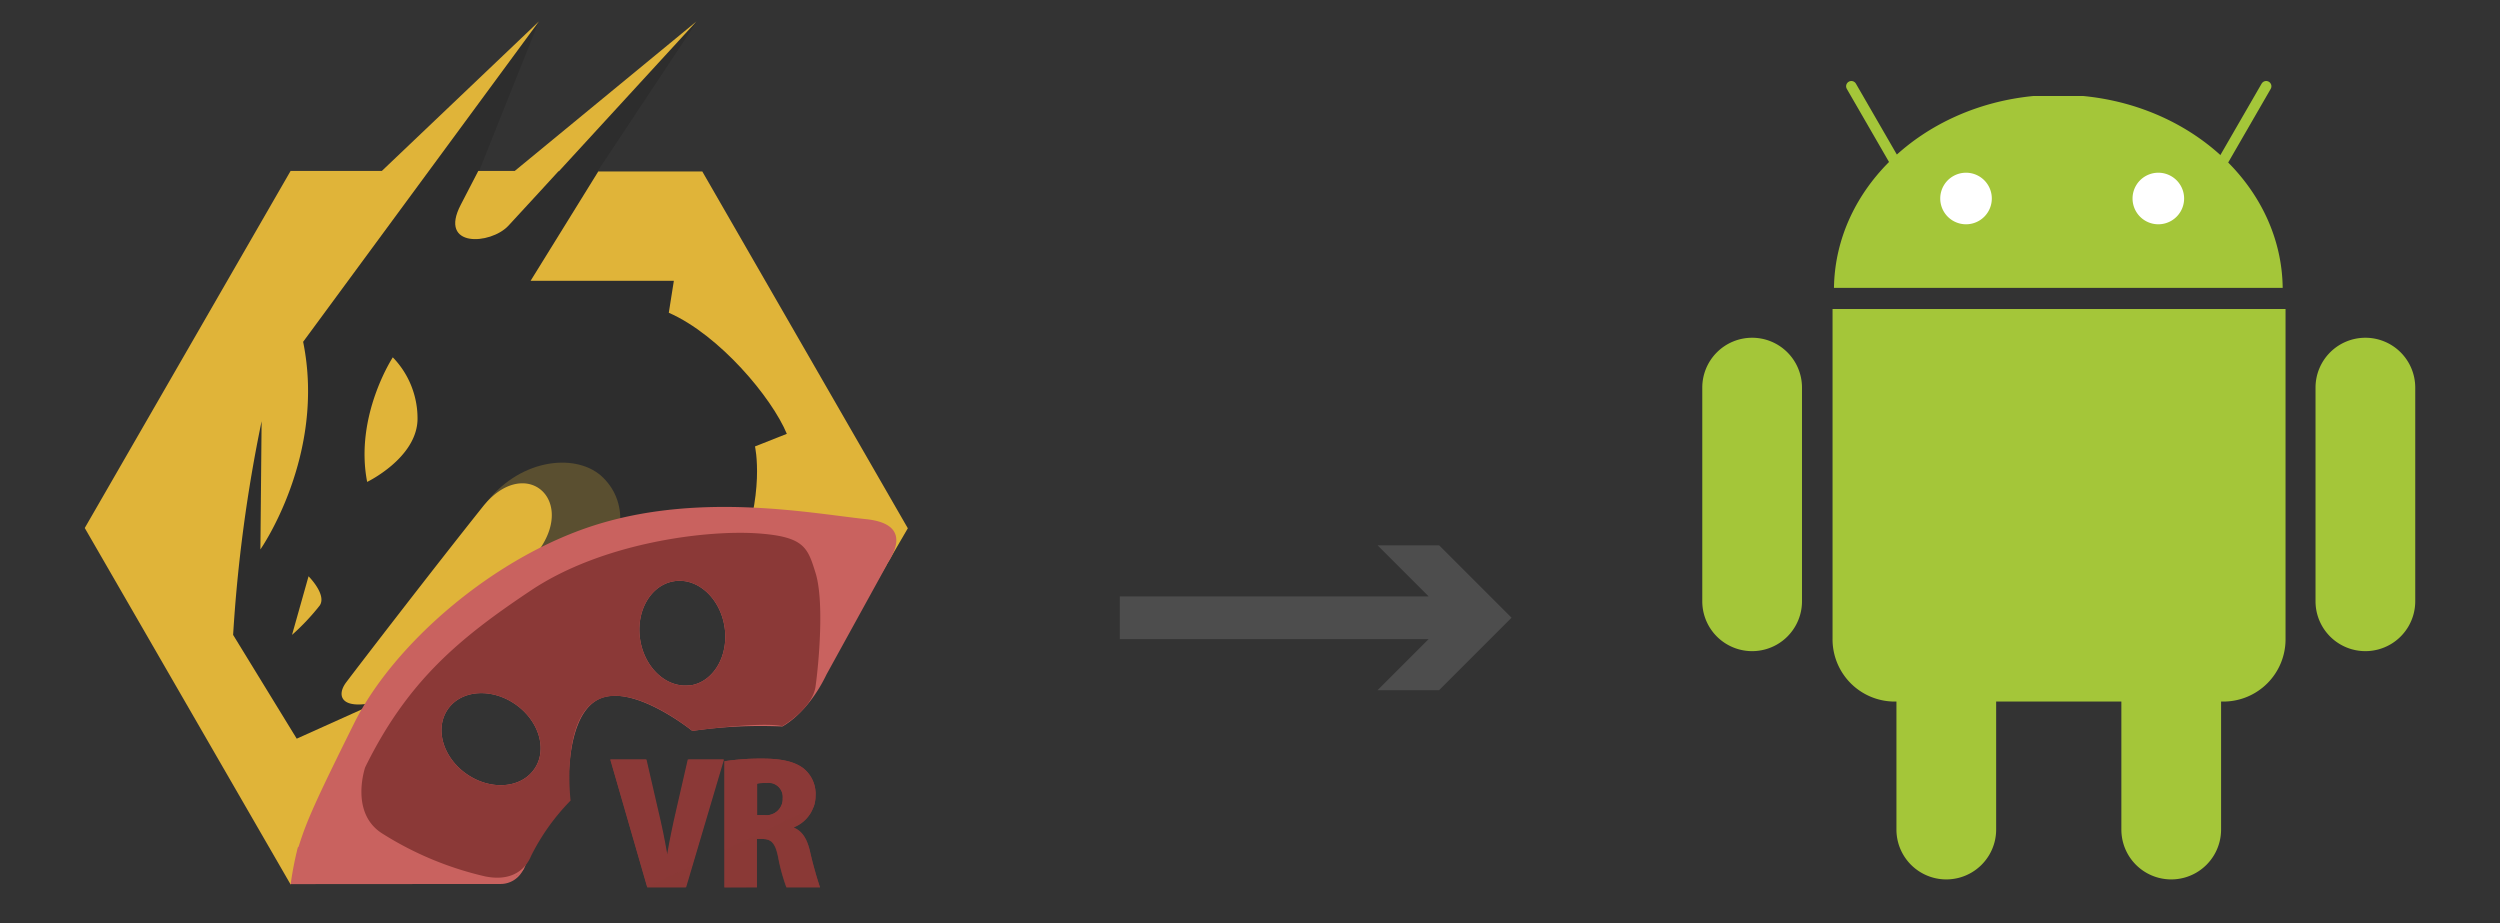 <svg id="Layer_1" data-name="Layer 1" xmlns="http://www.w3.org/2000/svg" viewBox="0 0 351 129.59"><rect x="0" y="0" width="351" height="129.59" fill="#333333" stroke="none"/><polygon points="114.28 77.99 115.39 58.91 87.21 28.29 83.88 24.08 97.86 3 72.35 24.08 67.24 24.08 75.67 3 47.72 32.29 27.31 71.11 27.31 97.07 41.95 111.49 49.49 107.94 79.67 82.87 95.2 79.54 108.95 83.31 114.28 77.99" style="fill:#2d2d2d"/><path d="M68.38,70.44c4.89-6.2,12.8-6.89,16.33-3.35,3.75,3.74,2.62,9.36-.13,13.29S61,94.63,61,94.63L40.8,124.18l8.88-17.82L60.77,91.19Z" style="fill:#e0b439;isolation:isolate;opacity:0.25"/><path d="M55.15,50.17s-5.4,8.23-3.6,17.49c0,0,6.94-3.34,7.07-8.74A12.3,12.3,0,0,0,55.15,50.17Z" style="fill:#e0b439"/><path d="M43.32,80.91,41,89.14A31.81,31.81,0,0,0,44.9,85C45.9,83.48,43.32,80.91,43.32,80.91Z" style="fill:#e0b439"/><path d="M98.6,24.07H84l-9.5,15.35H94.61l-.71,4.49c7.09,3.11,14.46,11.9,16.57,17L106,62.68s1.52,6.6-2.41,16.24l-1.82,5.21c1.38,2.11,5.53,5,6.26,6.1,1.55,2.44,3.78,2.44,8.65,2.44l10.78-18.5Z" style="fill:#e0b439"/><path d="M78.45,24.07,97.79,3,72.27,24H67.15c-.77,1.51-1.6,3.09-2.46,4.75-3.17,6.08,4.19,5.62,6.69,2.94S78.44,24,78.45,24Z" style="fill:#e0b439"/><path d="M67.79,71.13C60.47,80.31,50,93.94,48.59,95.82s-.73,4.08,4.8,2.61l-11.73,5.28L32.73,89.14a210.49,210.49,0,0,1,4-30l-.17,18s9.25-13.21,6-29.15L75.67,3,53.61,24H40.8L11.9,74.13l28.9,50.05c6.92-8.81,29.87-39.35,35.1-47.27C80.71,69.71,73.48,64,67.79,71.13Z" style="fill:#e0b439"/><path d="M121.6,72.89c-7.58-.8-22.85-3.77-37.49.66s-28.85,16.86-34.39,28S43.06,115.3,42,118.63s0,5.1,3.11,5.1H69.68s3.33-.22,4-2a27.17,27.17,0,0,1,6.22-9.35s-.89-11.09,3.77-14,13.53,4.24,13.53,4.24a66.84,66.84,0,0,1,12.64-.62s3.55-1.77,6.21-7.32l8.43-15.31C124.42,79.12,129.05,73.67,121.6,72.89ZM75,108c-1.9,2.71-6.15,3-9.49.67s-4.51-6.4-2.62-9.11,6.14-3,9.48-.67S76.9,105.32,75,108ZM97,96.19c-3.27.53-6.45-2.3-7.11-6.32s1.45-7.72,4.72-8.26,6.44,2.29,7.1,6.32-1.46,7.75-4.72,8.29Z" style="fill:#c9625f"/><path d="M114.5,80.43c-1.11-3.55-1.55-5.1-8.21-5.55-7.32-.48-21.74,1.34-31.72,8s-17.31,12.65-23.3,24.85c0,0-2.22,6.43,2.44,9.32a46.47,46.47,0,0,0,14.42,6c4.44.89,6-1.78,6.44-2.89a30.6,30.6,0,0,1,5.54-7.76s-1.33-11.09,3.55-14,13.54,4.22,13.54,4.22,9.54-1.33,12.64-.67c0,0,4.22-2.44,4.66-5.55S115.76,84.45,114.5,80.43ZM75,108c-1.9,2.71-6.15,3-9.49.67s-4.51-6.4-2.62-9.11,6.14-3,9.48-.67S76.9,105.32,75,108ZM97,96.19c-3.27.53-6.45-2.3-7.11-6.32s1.45-7.72,4.72-8.26,6.44,2.29,7.1,6.32-1.46,7.75-4.72,8.29Z" style="fill:#8b3937"/><path d="M101.56,106.64h-5l-1.65,7.21c-.45,1.92-.88,4-1.25,6.13H93.6c-.37-2.21-.79-4.21-1.27-6.18l-1.65-7.16h-5l5.17,17.89,6.31-3Z" style="fill:#8b3937"/><path d="M90.9,124.58l-5.19-17.94h5.06l1.65,7.16c.48,2,.9,4,1.27,6.18h.06c.37-2.13.8-4.21,1.25-6.13l1.65-7.21h5l-5.32,17.94Z" style="fill:#8b3937"/><path d="M101.72,106.88a33.65,33.65,0,0,1,5.3-.37c2.53,0,4.47.34,5.8,1.38a4.6,4.6,0,0,1,1.68,3.89,4.78,4.78,0,0,1-3,4.36v.08c1.18.51,1.82,1.63,2.21,3.25a53,53,0,0,0,1.42,5.11h-4.7a26.4,26.4,0,0,1-1.15-4.18c-.42-2.15-1-2.61-2.34-2.61h-.67v6.79h-4.55Zm4.55,7.56h1a2.3,2.3,0,0,0,2.61-2,1.51,1.51,0,0,0,0-.37,2,2,0,0,0-1.78-2.19,1.74,1.74,0,0,0-.51,0,4.81,4.81,0,0,0-1.36.11Z" style="fill:#8b3937"/><path d="M114.5,111.78a4.6,4.6,0,0,0-1.68-3.89c-1.33-1-3.27-1.38-5.8-1.38a33.65,33.65,0,0,0-5.3.37v12.45l12.5-6A4.34,4.34,0,0,0,114.5,111.78Zm-7.19,2.66h-1v-4.39a4.81,4.81,0,0,1,1.36-.11,2,2,0,0,1,2.23,1.75,1.55,1.55,0,0,1,0,.43,2.3,2.3,0,0,1-2.26,2.34Z" style="fill:#8b3937"/><polygon points="96.24 124.58 97.15 121.52 90.84 124.53 90.86 124.58 96.24 124.58" style="fill:#8b3937;isolation:isolate;opacity:0.63"/><path d="M106.27,124.58v-6.79h.63c1.3,0,1.92.46,2.34,2.61a26.4,26.4,0,0,0,1.15,4.18h4.74a53,53,0,0,1-1.42-5.11c-.39-1.62-1-2.74-2.21-3.25v-.08a4.87,4.87,0,0,0,2.68-2.79l-12.5,6v5.25Z" style="fill:#8b3937;isolation:isolate;opacity:0.63"/><path d="M40.81,124.13a46.94,46.94,0,0,1,1-5.13c.45-1.25,26.1,4.46,26.66,4.46s3.77-.26,4.18-.63,1.07-1.28.8-.72h0a3.5,3.5,0,0,1-3.16,2Z" style="fill:#c9625f"/><polygon points="202.05 76.56 193.41 76.56 200.58 83.73 157.22 83.73 157.22 89.73 200.58 89.73 193.41 96.9 202.05 96.9 212.22 86.73 202.05 76.56" style="fill:#4d4d4d"/><path d="M273.26,79.47a7,7,0,0,1,7,7v30a7,7,0,0,1-14,0v-30a7,7,0,0,1,7-7Z" style="fill:#a4c639"/><path d="M257.29,43.38c0,.26,0,.53,0,.8V89.66a8.74,8.74,0,0,0,8.67,8.84h46.26a8.74,8.74,0,0,0,8.67-8.84V44.18c0-.27,0-.54,0-.8Z" style="fill:#a4c639"/><path d="M304.84,79.47a7,7,0,0,1,7,7v30a7,7,0,0,1-14,0v-30a7,7,0,0,1,7-7ZM246,47.42a7,7,0,0,1,7,7v30a7,7,0,0,1-14,0v-30a7,7,0,0,1,7-7Zm86.1,0a7,7,0,0,1,7,7v30a7,7,0,0,1-14,0v-30a7,7,0,0,1,7-7Zm-74.61-7c.2-14,12.39-25.43,28-26.94h7c15.65,1.51,27.84,13,28,26.94Z" style="fill:#a4c639"/><path d="M259.93,12.11l7.38,12.78m50.86-12.78-7.38,12.78" style="fill:none;stroke:#a4c639;stroke-linecap:round;stroke-linejoin:round;stroke-width:1.474px"/><path d="M279.65,27.87a3.62,3.62,0,0,1-7.24,0v0a3.62,3.62,0,0,1,7.24,0Zm27,0a3.62,3.62,0,0,1-7.24,0v0a3.62,3.62,0,0,1,7.24,0Z" style="fill:#fff"/></svg>